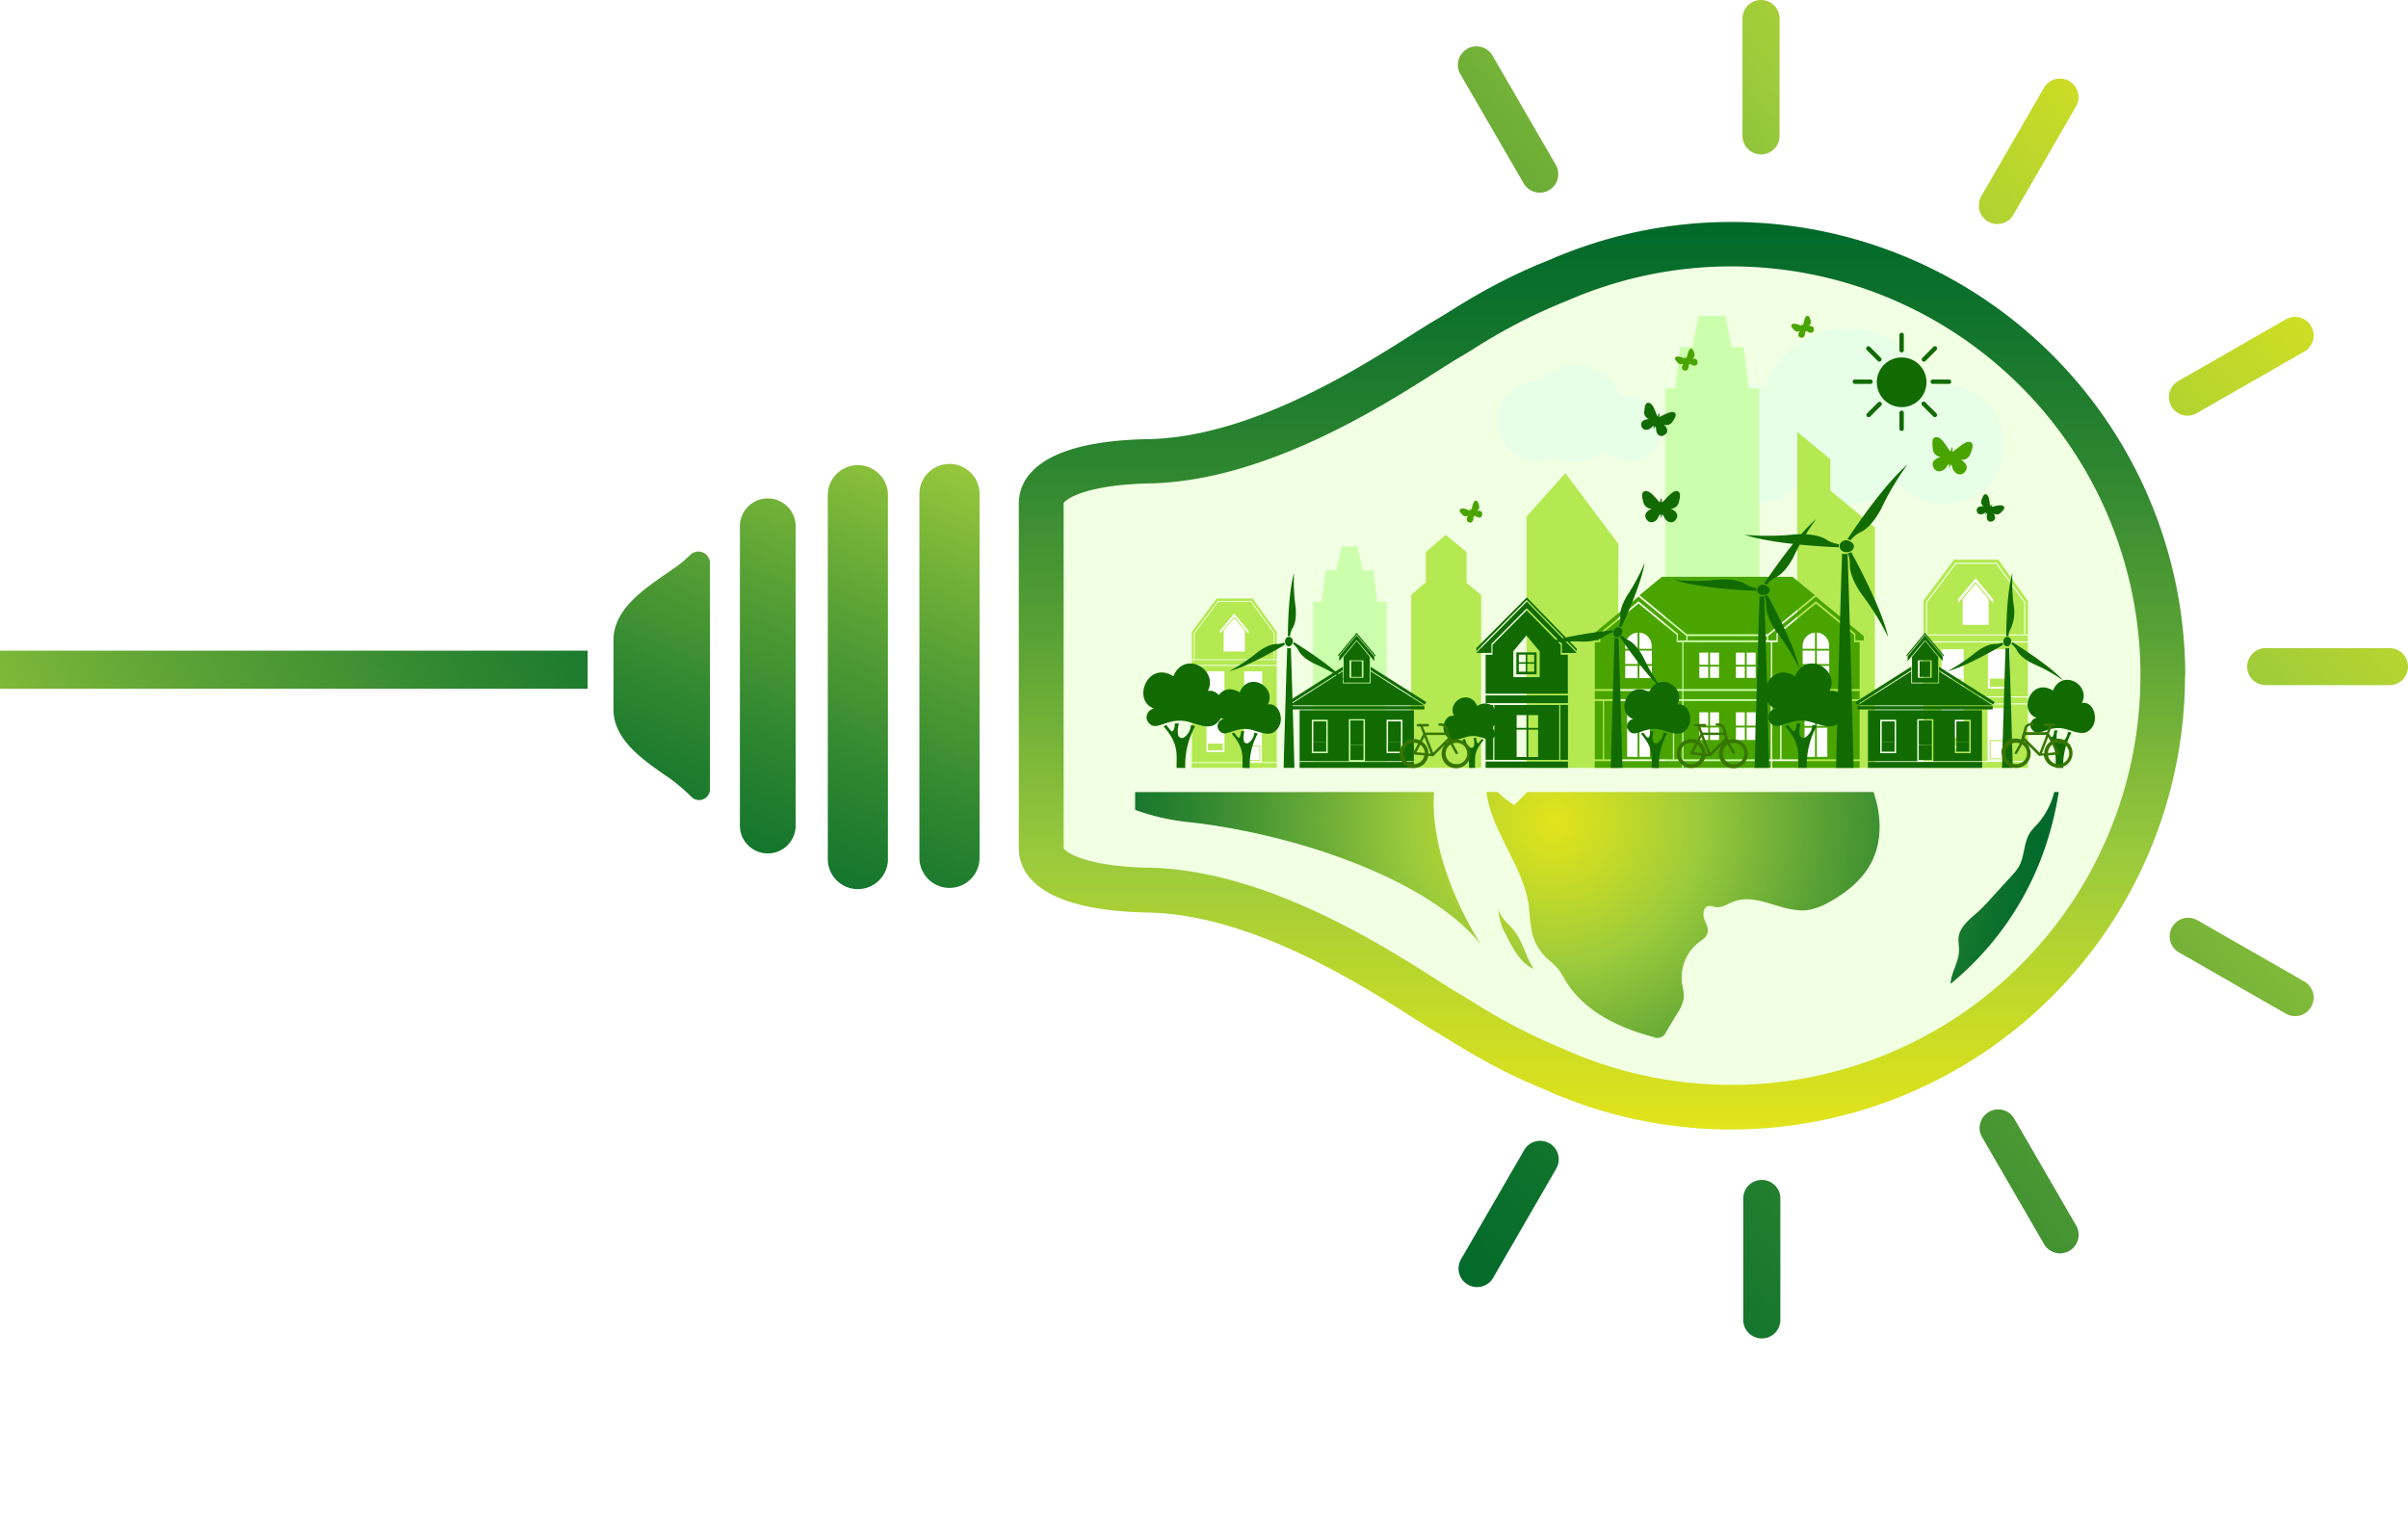 <svg xmlns="http://www.w3.org/2000/svg" xmlns:xlink="http://www.w3.org/1999/xlink" viewBox="0 0 488.4 307.38"><defs><style>.cls-1{mask:url(#mask);}.cls-10,.cls-2,.cls-3,.cls-4,.cls-5,.cls-6,.cls-7{mix-blend-mode:multiply;}.cls-2{fill:url(#radial-gradient);}.cls-3{fill:url(#radial-gradient-2);}.cls-4{fill:url(#radial-gradient-3);}.cls-5{fill:url(#radial-gradient-4);}.cls-6{fill:url(#radial-gradient-5);}.cls-7{fill:url(#radial-gradient-6);}.cls-8{isolation:isolate;}.cls-9{mask:url(#mask-7);}.cls-10{opacity:0.5;}.cls-11{fill:url(#radial-gradient-7);}.cls-12{fill:#f1ffe2;}.cls-13{fill:url(#linear-gradient);}.cls-14{fill:url(#linear-gradient-2);}.cls-15{fill:url(#linear-gradient-3);}.cls-16{fill:url(#linear-gradient-4);}.cls-17{fill:url(#linear-gradient-5);}.cls-18{fill:url(#linear-gradient-6);}.cls-19{fill:url(#linear-gradient-7);}.cls-20{fill:url(#linear-gradient-8);}.cls-21{fill:url(#linear-gradient-9);}.cls-22{fill:url(#linear-gradient-10);}.cls-23{fill:url(#linear-gradient-11);}.cls-24{fill:url(#linear-gradient-12);}.cls-25{fill:url(#linear-gradient-13);}.cls-26{fill:url(#linear-gradient-14);}.cls-27{fill:url(#linear-gradient-15);}.cls-28{fill:#e8ffe7;}.cls-29{fill:#cbffac;}.cls-30{fill:#b4e951;}.cls-31{fill:#fff;}.cls-32{fill:#4aa400;}.cls-33{fill:#116b01;}.cls-34{fill:#377500;}.cls-35{fill:url(#radial-gradient-8);}.cls-36{fill:url(#radial-gradient-9);}.cls-37{fill:url(#radial-gradient-10);}.cls-38{fill:url(#radial-gradient-11);}.cls-39{filter:url(#luminosity-noclip);}</style><filter id="luminosity-noclip" x="234.99" y="-2655.46" width="243.35" height="32766" filterUnits="userSpaceOnUse" color-interpolation-filters="sRGB"><feFlood flood-color="#fff" result="bg"/><feBlend in="SourceGraphic" in2="bg"/></filter><mask id="mask" x="234.99" y="-2655.46" width="243.35" height="32766" maskUnits="userSpaceOnUse"><g class="cls-39"/></mask><radialGradient id="radial-gradient" cx="1104.88" cy="16822.25" r="79" gradientTransform="matrix(-1.54, 0, 0, 0.24, 2058.4, -3704.98)" gradientUnits="userSpaceOnUse"><stop offset="0" stop-color="#b3b3b3"/><stop offset="0.11" stop-color="#aaa"/><stop offset="0.29" stop-color="#919191"/><stop offset="0.52" stop-color="#686868"/><stop offset="0.79" stop-color="#303030"/><stop offset="1"/></radialGradient><radialGradient id="radial-gradient-2" cx="1104.88" cy="16822.25" r="79" gradientTransform="matrix(-1.54, 0, 0, 0.24, 2058.4, -3704.98)" gradientUnits="userSpaceOnUse"><stop offset="0.01" stop-color="#fff"/><stop offset="0.01" stop-color="#fff"/><stop offset="0.67" stop-color="#c8c8c8"/><stop offset="0.99" stop-color="#b3b3b3"/></radialGradient><radialGradient id="radial-gradient-3" cx="1104.88" cy="16822.25" r="79" gradientTransform="matrix(-1.54, 0, 0, 0.24, 2058.4, -3704.98)" gradientUnits="userSpaceOnUse"><stop offset="0" stop-color="#fff"/><stop offset="0.12" stop-color="#f6f6f6"/><stop offset="0.33" stop-color="#ddd"/><stop offset="0.59" stop-color="#b4b4b4"/><stop offset="0.89" stop-color="#7c7c7c"/><stop offset="1" stop-color="#666"/></radialGradient><radialGradient id="radial-gradient-4" cx="1104.88" cy="16822.25" r="79" gradientTransform="matrix(-1.54, 0, 0, 0.24, 2058.4, -3704.98)" gradientUnits="userSpaceOnUse"><stop offset="0" stop-color="#fff"/><stop offset="0.09" stop-color="#f9f9f9"/><stop offset="0.22" stop-color="#e8e8e8"/><stop offset="0.36" stop-color="#ccc"/><stop offset="0.52" stop-color="#a5a5a5"/><stop offset="0.68" stop-color="#737373"/><stop offset="0.86" stop-color="#373737"/><stop offset="1"/></radialGradient><radialGradient id="radial-gradient-5" cx="1104.88" cy="16822.25" r="79" gradientTransform="matrix(-1.54, 0, 0, 0.24, 2058.4, -3704.98)" gradientUnits="userSpaceOnUse"><stop offset="0.01" stop-color="#fff"/><stop offset="0.32" stop-color="#a4a4a4"/><stop offset="0.65" stop-color="#4c4c4c"/><stop offset="0.88" stop-color="#151515"/><stop offset="0.99"/></radialGradient><radialGradient id="radial-gradient-6" cx="1104.88" cy="16822.25" r="79" gradientTransform="matrix(-1.54, 0, 0, 0.24, 2058.4, -3704.98)" gradientUnits="userSpaceOnUse"><stop offset="0.01" stop-color="#fff"/><stop offset="0.23" stop-color="#e5e5e5"/><stop offset="0.75" stop-color="#aeaeae"/><stop offset="0.99" stop-color="#999"/></radialGradient><mask id="mask-7" x="234.99" y="269.87" width="243.35" height="37.51" maskUnits="userSpaceOnUse"><g class="cls-1"><path class="cls-2" d="M235,288.63c0-10.36,54.47-18.76,121.67-18.76s121.68,8.4,121.68,18.76-54.48,18.75-121.68,18.75S235,299,235,288.63Z"/></g></mask><filter id="luminosity-noclip-7" x="234.99" y="269.87" width="243.35" height="37.51" filterUnits="userSpaceOnUse" color-interpolation-filters="sRGB"><feFlood flood-color="#fff" result="bg"/><feBlend in="SourceGraphic" in2="bg"/></filter><radialGradient id="radial-gradient-7" cx="1104.88" cy="16822.25" r="79" gradientTransform="matrix(-1.54, 0, 0, 0.24, 2058.4, -3704.98)" gradientUnits="userSpaceOnUse"><stop offset="0.01" stop-color="#000600"/><stop offset="0.2" stop-color="#213320"/><stop offset="0.59" stop-color="#608b5d"/><stop offset="0.86" stop-color="#89c283"/><stop offset="0.99" stop-color="#98d792"/></radialGradient><linearGradient id="linear-gradient" x1="-5164.9" y1="-5014.62" x2="-4980.8" y2="-5014.62" gradientTransform="matrix(0, -1, -1, 0, -4689.7, -4935.77)" gradientUnits="userSpaceOnUse"><stop offset="0" stop-color="#e2e41a"/><stop offset="0.13" stop-color="#c5da28"/><stop offset="0.3" stop-color="#9aca3c"/><stop offset="0.5" stop-color="#64a836"/><stop offset="0.73" stop-color="#2e8630"/><stop offset="0.91" stop-color="#0d712c"/><stop offset="1" stop-color="#00692b"/></linearGradient><linearGradient id="linear-gradient-2" x1="-4990.05" y1="-4916.83" x2="-5135.48" y2="-4856.14" xlink:href="#linear-gradient"/><linearGradient id="linear-gradient-3" x1="-4983.44" y1="-4901" x2="-5128.87" y2="-4840.31" xlink:href="#linear-gradient"/><linearGradient id="linear-gradient-4" x1="-4976.95" y1="-4885.45" x2="-5122.38" y2="-4824.76" xlink:href="#linear-gradient"/><linearGradient id="linear-gradient-5" x1="-4970.37" y1="-4869.67" x2="-5115.79" y2="-4808.98" xlink:href="#linear-gradient"/><linearGradient id="linear-gradient-6" x1="-4895.26" y1="-5112.2" x2="-5085.88" y2="-4890.55" xlink:href="#linear-gradient"/><linearGradient id="linear-gradient-7" x1="-4936.22" y1="-5136.38" x2="-5126.84" y2="-4914.73" xlink:href="#linear-gradient"/><linearGradient id="linear-gradient-8" x1="-4873.13" y1="-5096.49" x2="-5063.75" y2="-4874.84" xlink:href="#linear-gradient"/><linearGradient id="linear-gradient-9" x1="-4982.58" y1="-5176.25" x2="-5173.2" y2="-4954.6" xlink:href="#linear-gradient"/><linearGradient id="linear-gradient-10" x1="-5026.26" y1="-5213.81" x2="-5216.87" y2="-4992.16" xlink:href="#linear-gradient"/><linearGradient id="linear-gradient-11" x1="-5033.16" y1="-5230.79" x2="-5223.78" y2="-5009.14" xlink:href="#linear-gradient"/><linearGradient id="linear-gradient-12" x1="-5056.34" y1="-5239.68" x2="-5246.96" y2="-5018.03" xlink:href="#linear-gradient"/><linearGradient id="linear-gradient-13" x1="-5004.17" y1="-5202.53" x2="-5194.78" y2="-4980.88" xlink:href="#linear-gradient"/><linearGradient id="linear-gradient-14" x1="-5052.66" y1="-5236.51" x2="-5243.27" y2="-5014.87" xlink:href="#linear-gradient"/><linearGradient id="linear-gradient-15" x1="6542.41" y1="-6534.93" x2="6428.11" y2="-6304.2" gradientTransform="matrix(0, 1, 1, 0, 6453.09, -6336.5)" xlink:href="#linear-gradient"/><radialGradient id="radial-gradient-8" cx="1195.08" cy="166.8" r="99.85" gradientTransform="matrix(-1, 0, 0, 1, 1510.46, 0)" xlink:href="#linear-gradient"/><radialGradient id="radial-gradient-9" cx="1195.08" cy="166.8" r="99.85" gradientTransform="matrix(-1, 0, 0, 1, 1510.46, 0)" xlink:href="#linear-gradient"/><radialGradient id="radial-gradient-10" cx="1195.08" cy="166.8" r="99.85" gradientTransform="matrix(-1, 0, 0, 1, 1510.46, 0)" xlink:href="#linear-gradient"/><radialGradient id="radial-gradient-11" cx="1195.08" cy="166.8" r="99.85" gradientTransform="matrix(-1, 0, 0, 1, 1510.46, 0)" xlink:href="#linear-gradient"/></defs><title>desarrollo-sostenible</title><g class="cls-8"><g id="Capa_2" data-name="Capa 2"><g id="Capa_1-2" data-name="Capa 1"><g class="cls-9"><g class="cls-10"><g class="cls-9"><g class="cls-9"><g class="cls-9"><g class="cls-9"><g class="cls-9"><path class="cls-11" d="M235,288.63c0-10.36,54.47-18.76,121.67-18.76s121.68,8.4,121.68,18.76-54.48,18.75-121.68,18.75S235,299,235,288.63Z"/></g></g></g></g></g></g></g><path class="cls-12" d="M443.21,137.08A92.09,92.09,0,0,0,314.3,52.71c-11.93,4.7-19.81,10.29-22.79,12-7.22,4-33.86,23.92-58.69,24.37s-26.18,9.94-26.18,13.1V172c0,3.16,1.35,12.64,26.18,13.09s51.47,20.32,58.69,24.38c2.89,1.62,10.37,6.87,21.66,11.47a92.1,92.1,0,0,0,130-83.87Z"/><path class="cls-13" d="M434.13,137.08a83,83,0,0,1-117.21,75.6l-.16-.08-.17-.06a116.44,116.44,0,0,1-17.94-9.36c-1.08-.66-1.93-1.19-2.68-1.61-.93-.52-2.52-1.54-4.36-2.71C280.2,191.58,256.46,176.45,233,176c-12.82-.23-16.85-3.14-17.27-3.94v-70c.42-.81,4.46-3.71,17.27-4,23.46-.42,47.19-15.55,58.6-22.82,1.85-1.18,3.45-2.2,4.37-2.72s1.66-1,2.77-1.67a112.86,112.86,0,0,1,18.9-9.77l.16-.06.15-.06a83,83,0,0,1,116.19,76.05m9.08,0A92.09,92.09,0,0,0,314.3,52.71c-11.93,4.7-19.81,10.29-22.79,12-7.22,4-33.86,23.92-58.69,24.37s-26.18,9.94-26.18,13.1V172c0,3.16,1.35,12.64,26.18,13.09s51.47,20.32,58.69,24.38c2.89,1.62,10.37,6.87,21.66,11.47a92.1,92.1,0,0,0,130-83.87Z"/><path class="cls-14" d="M198.68,100.2V174a6.1,6.1,0,1,1-12.2,0V100.2a6.1,6.1,0,0,1,12.2,0Z"/><path class="cls-15" d="M180.09,100.2V174a6.1,6.1,0,1,1-12.19,0V100.2a6.1,6.1,0,0,1,12.19,0Z"/><path class="cls-16" d="M161.38,107v60.21a5.66,5.66,0,1,1-11.31,0V107a5.66,5.66,0,1,1,11.31,0Z"/><path class="cls-17" d="M144,114.26V160a2.2,2.2,0,0,1-3.72,1.67A39.18,39.18,0,0,0,136,158c-5.26-3.65-11.57-7.75-11.57-14.08V129.83c0-6.33,6.31-10.43,11.57-14.08a24.52,24.52,0,0,0,3.87-3.07A2.36,2.36,0,0,1,144,114.26Z"/><path class="cls-18" d="M353.42,3.76v23.8a3.76,3.76,0,1,0,7.52,0V3.76a3.76,3.76,0,1,0-7.52,0Z"/><path class="cls-19" d="M401.35,41.71a3.76,3.76,0,0,0,7,1.88l12.72-22a3.76,3.76,0,0,0-6.51-3.77l-12.72,22A3.83,3.83,0,0,0,401.35,41.71Z"/><path class="cls-20" d="M295.68,13.14a3.78,3.78,0,0,0,.5,1.88L309,37.12a3.76,3.76,0,1,0,6.51-3.76L302.7,11.25a3.76,3.76,0,0,0-7,1.89Z"/><path class="cls-21" d="M439.91,80.55a3.72,3.72,0,0,0,.5,1.87,3.76,3.76,0,0,0,5.13,1.4l21.83-12.51a3.76,3.76,0,0,0-3.74-6.53L441.8,77.29A3.75,3.75,0,0,0,439.91,80.55Z"/><path class="cls-22" d="M455.78,135.22a3.76,3.76,0,0,0,3.76,3.76h25.1a3.76,3.76,0,0,0,0-7.52h-25.1A3.76,3.76,0,0,0,455.78,135.22Z"/><path class="cls-23" d="M353.57,242.91v25a3.77,3.77,0,0,0,7.53,0v-25a3.77,3.77,0,0,0-7.53,0Z"/><path class="cls-24" d="M401.5,228.77a3.77,3.77,0,0,0,.51,1.88l12.57,21.7a3.76,3.76,0,0,0,6.51-3.77l-12.57-21.7a3.76,3.76,0,0,0-7,1.89Z"/><path class="cls-25" d="M295.83,257.34a3.76,3.76,0,0,0,7,1.88l12.77-22.1a3.76,3.76,0,1,0-6.51-3.76l-12.78,22.1A3.76,3.76,0,0,0,295.83,257.34Z"/><path class="cls-26" d="M440.06,189.92a3.77,3.77,0,0,0,1.89,3.27l21.68,12.42a3.76,3.76,0,0,0,3.74-6.53l-21.68-12.42a3.75,3.75,0,0,0-5.13,1.4A3.71,3.71,0,0,0,440.06,189.92Z"/><rect class="cls-27" y="131.98" width="119.19" height="7.73"/><path class="cls-28" d="M343.51,89.53A12.09,12.09,0,0,1,356.22,78.1a12.42,12.42,0,0,1,1.73.24,17.82,17.82,0,0,1,33.51.12,11.66,11.66,0,0,1,2.91-.37,12.09,12.09,0,1,1-8.75,20.41,17.81,17.81,0,0,1-21.55.26,12.07,12.07,0,0,1-20.56-9.23Z"/><path class="cls-28" d="M303.75,85a8.18,8.18,0,0,1,8.6-7.73h0a9.76,9.76,0,0,1,16.45,3.25,6.5,6.5,0,0,1,1.6-.21,6.63,6.63,0,1,1-4.8,11.19,9.75,9.75,0,0,1-10,1.2A8.17,8.17,0,0,1,303.75,85Z"/><polygon class="cls-29" points="337.8 155.75 337.8 78.81 339.77 78.81 340.79 70.43 343.24 70.43 344.52 64.09 349.94 64.09 351.22 70.43 353.67 70.43 354.69 78.81 356.83 78.81 356.83 155.75 337.8 155.75"/><polygon class="cls-29" points="266.32 155.75 266.32 122.06 268.02 122.06 268.9 115.68 271.02 115.68 272.12 110.86 275.28 110.86 276.38 115.68 278.5 115.68 279.38 122.06 281.22 122.06 281.22 155.75 266.32 155.75"/><polygon class="cls-30" points="309.62 155.75 309.62 104.78 317.49 95.98 328.26 110.35 328.06 155.75 309.62 155.75"/><polygon class="cls-30" points="286.23 155.75 286.23 120.66 289.19 118.11 289.19 111.98 293.23 108.49 297.45 111.98 297.45 118.22 300.41 120.66 300.41 155.75 286.23 155.75"/><polygon class="cls-30" points="364.53 155.75 364.53 87.61 371.23 93.15 371.23 99.5 380.27 106.99 380.27 155.75 364.53 155.75"/><polygon class="cls-30" points="390.65 128.68 390.65 122.09 396.64 114.15 404.97 114.15 410.77 122.11 410.77 128.68 411.31 128.68 411.31 121.87 405.31 113.52 396.32 113.52 390.13 121.82 390.13 128.68 390.65 128.68"/><polygon class="cls-30" points="390.87 122.17 396.75 114.37 404.86 114.37 410.55 122.19 410.55 128.68 390.87 128.68 390.87 122.17"/><rect class="cls-30" x="390.13" y="130.33" width="21.17" height="10.92"/><rect class="cls-30" x="390.13" y="142.9" width="21.17" height="11.44"/><rect class="cls-30" x="390.13" y="128.89" width="21.17" height="1.2"/><rect class="cls-30" x="390.13" y="141.47" width="21.17" height="1.2"/><rect class="cls-30" x="390.13" y="154.56" width="21.17" height="1.2"/><rect class="cls-30" x="398.53" y="121.54" width="4.36" height="4.71"/><path class="cls-31" d="M393.79,131.69v8h4.48v-8Zm4.06,7.62h-3.64v-1.67h3.64Z"/><path class="cls-31" d="M393.79,143.71v8h4.48v-8Zm4.06,7.62h-3.64v-1.67h3.64Z"/><path class="cls-31" d="M403.2,131.69v8h4.47v-8Zm4.05,7.62h-3.64v-1.67h3.64Z"/><rect class="cls-31" x="403.75" y="150.33" width="3.23" height="3.48"/><path class="cls-31" d="M403.13,143.64v10.7h4.47v-10.7ZM407.19,154h-3.64v-3.89h3.64Z"/><polygon class="cls-31" points="398.07 126.75 403.35 126.75 403.35 121.58 400.69 118.39 398.07 121.55 398.07 126.75"/><polygon class="cls-31" points="400.69 117.29 404.25 121.55 404.25 122.3 400.69 118.04 397.17 122.29 397.17 121.53 400.69 117.29"/><path class="cls-31" d="M399,121.88v4.05h3.36v-4.05Z"/><polygon class="cls-30" points="242.15 133.73 242.15 128.37 247.03 121.91 253.81 121.91 258.52 128.39 258.52 133.73 258.96 133.73 258.96 128.19 254.07 121.4 246.77 121.4 241.73 128.15 241.73 133.73 242.15 133.73"/><polygon class="cls-30" points="242.33 128.43 247.12 122.08 253.71 122.08 258.34 128.45 258.34 133.73 242.33 133.73 242.33 128.43"/><rect class="cls-30" x="241.73" y="135.07" width="17.22" height="8.89"/><rect class="cls-30" x="241.73" y="145.29" width="17.22" height="9.31"/><rect class="cls-30" x="241.73" y="133.9" width="17.22" height="0.97"/><rect class="cls-30" x="241.73" y="144.14" width="17.22" height="0.97"/><rect class="cls-30" x="241.73" y="154.78" width="17.22" height="0.97"/><rect class="cls-30" x="248.56" y="127.92" width="3.55" height="3.83"/><path class="cls-31" d="M244.71,136.18v6.54h3.64v-6.54Zm3.3,6.2h-3V141h3Z"/><path class="cls-31" d="M244.71,146v6.54h3.64V146Zm3.3,6.2h-3v-1.37h3Z"/><path class="cls-31" d="M252.36,136.18v6.54H256v-6.54Zm3.3,6.2h-3V141h3Z"/><rect class="cls-31" x="252.81" y="151.34" width="2.63" height="2.83"/><path class="cls-31" d="M252.3,145.9v8.7h3.64v-8.7Zm3.31,8.44h-3v-3.16h3Z"/><polygon class="cls-31" points="248.19 132.16 252.48 132.16 252.48 127.95 250.32 125.36 248.19 127.93 248.19 132.16"/><polygon class="cls-31" points="250.32 124.46 253.22 127.93 253.22 128.54 250.32 125.08 247.46 128.53 247.46 127.91 250.32 124.46"/><path class="cls-31" d="M249,128.2v3.29h2.73V128.2Z"/><rect class="cls-32" x="342.28" y="129.02" width="16.09" height="0.87"/><rect class="cls-32" x="341.44" y="130.26" width="17.74" height="9.51"/><rect class="cls-32" x="341.44" y="142.19" width="17.71" height="11.83"/><rect class="cls-32" x="361.33" y="142.19" width="13.97" height="11.83"/><rect class="cls-32" x="359.44" y="140.15" width="17.74" height="1.67"/><rect class="cls-32" x="341.44" y="140.15" width="17.74" height="1.67"/><rect class="cls-32" x="359.44" y="154.39" width="17.74" height="1.36"/><rect class="cls-32" x="341.44" y="154.39" width="17.74" height="1.36"/><rect class="cls-32" x="375.55" y="142.19" width="1.63" height="11.83"/><rect class="cls-32" x="359.44" y="142.19" width="1.63" height="11.83"/><polygon class="cls-32" points="359.45 139.77 359.44 139.77 359.44 130.26 360.56 130.26 360.56 128.79 368.31 122.42 376.07 128.79 376.07 130.26 377.18 130.26 377.18 139.77 359.45 139.77"/><polygon class="cls-32" points="368.31 121.02 378.01 129.02 378.01 129.89 376.32 129.89 376.32 128.55 368.31 121.97 360.31 128.55 360.31 129.89 358.61 129.89 358.61 129.02 368.31 121.02"/><rect class="cls-32" x="325.34" y="142.19" width="13.97" height="11.83"/><rect class="cls-32" x="323.46" y="140.15" width="17.74" height="1.67"/><rect class="cls-32" x="323.45" y="154.39" width="17.74" height="1.36"/><rect class="cls-32" x="339.56" y="142.19" width="1.63" height="11.83"/><rect class="cls-32" x="323.46" y="142.19" width="1.63" height="11.83"/><polygon class="cls-32" points="323.46 139.77 323.46 139.77 323.46 130.26 324.57 130.26 324.57 128.79 332.33 122.42 340.08 128.79 340.08 130.26 341.2 130.26 341.2 139.77 323.46 139.77"/><polygon class="cls-32" points="332.33 121.02 342.03 129.02 342.03 129.89 340.33 129.89 340.33 128.55 332.33 121.97 324.32 128.55 324.32 129.89 322.63 129.89 322.63 129.02 332.33 121.02"/><polygon class="cls-32" points="358.52 128.65 342.12 128.65 332.53 120.73 337.06 117 363.57 117 368.1 120.74 358.52 128.65"/><rect class="cls-31" x="368.5" y="131.97" width="2.51" height="2.72"/><path class="cls-31" d="M368.12,131.6h-2.5V131a2.69,2.69,0,0,1,2.5-2.68Z"/><rect class="cls-31" x="365.62" y="131.97" width="2.51" height="2.72"/><path class="cls-31" d="M368.5,131.6v-3.29A2.69,2.69,0,0,1,371,131v.61Z"/><rect class="cls-31" x="365.62" y="135.07" width="2.51" height="2.47"/><rect class="cls-31" x="368.5" y="135.07" width="2.51" height="2.47"/><rect class="cls-31" x="354.27" y="132.38" width="1.82" height="2.46"/><rect class="cls-31" x="352.09" y="132.38" width="1.8" height="2.46"/><rect class="cls-31" x="354.27" y="135.22" width="1.82" height="2.28"/><rect class="cls-31" x="352.09" y="135.22" width="1.8" height="2.28"/><rect class="cls-31" x="346.84" y="132.38" width="1.82" height="2.46"/><rect class="cls-31" x="344.67" y="132.38" width="1.8" height="2.46"/><rect class="cls-31" x="346.84" y="135.22" width="1.82" height="2.28"/><rect class="cls-31" x="344.67" y="135.22" width="1.8" height="2.28"/><rect class="cls-31" x="354.27" y="144.48" width="1.82" height="2.71"/><rect class="cls-31" x="352.09" y="144.48" width="1.8" height="2.71"/><rect class="cls-31" x="354.27" y="147.57" width="1.82" height="2.53"/><rect class="cls-31" x="352.09" y="147.57" width="1.8" height="2.53"/><rect class="cls-31" x="346.84" y="144.48" width="1.82" height="2.71"/><rect class="cls-31" x="344.67" y="144.48" width="1.8" height="2.71"/><rect class="cls-31" x="346.84" y="147.57" width="1.82" height="2.53"/><rect class="cls-31" x="344.67" y="147.57" width="1.8" height="2.53"/><rect class="cls-31" x="366" y="144.48" width="2.12" height="2.76"/><rect class="cls-31" x="368.5" y="144.48" width="2.12" height="2.76"/><rect class="cls-31" x="368.5" y="147.62" width="2.12" height="5.9"/><rect class="cls-31" x="366" y="147.62" width="2.12" height="5.9"/><rect class="cls-31" x="332.52" y="131.97" width="2.51" height="2.72"/><path class="cls-31" d="M332.14,131.6h-2.51V131a2.69,2.69,0,0,1,2.51-2.68Z"/><rect class="cls-31" x="329.63" y="131.97" width="2.51" height="2.72"/><path class="cls-31" d="M332.52,131.6v-3.29A2.69,2.69,0,0,1,335,131v.61Z"/><rect class="cls-31" x="329.63" y="135.07" width="2.51" height="2.47"/><rect class="cls-31" x="332.52" y="135.07" width="2.51" height="2.47"/><rect class="cls-31" x="330.02" y="144.48" width="2.12" height="2.76"/><rect class="cls-31" x="332.52" y="144.48" width="2.12" height="2.76"/><rect class="cls-31" x="332.52" y="147.62" width="2.12" height="5.9"/><rect class="cls-31" x="330.02" y="147.62" width="2.12" height="5.9"/><path class="cls-33" d="M355.88,155.75c.23-8.92.64-24.41,1-34.82a1.12,1.12,0,0,0,.48.1,1.56,1.56,0,0,0,.48-.08c.36,10.41.77,25.89,1,34.8Z"/><path class="cls-33" d="M358.62,120.37a1,1,0,0,0,.32-.7c0-.53-.58-.89-1-1a1.19,1.19,0,0,0-1.41.52,1,1,0,0,0,.42,1.37A1.54,1.54,0,0,0,358.62,120.37Z"/><path class="cls-33" d="M368.37,105.29c-4.07,3.45-9.31,11.21-10.57,13.12l.22,0a2.44,2.44,0,0,1,.34.14h0a5,5,0,0,1,1.8-1.44c2-1,3.41-3.66,3.94-4.84A47.28,47.28,0,0,1,368.37,105.29Z"/><path class="cls-33" d="M356.28,119.29a5,5,0,0,1-2.19-.79c-1.86-1.17-4.89-1-6.18-.85a47.86,47.86,0,0,1-8.24,0c5,1.65,14.07,2.11,16.58,2.2A1.11,1.11,0,0,1,356.28,119.29Z"/><path class="cls-33" d="M358.47,120.72a1.93,1.93,0,0,1-.59.18,5,5,0,0,1,.34,2c0,2.2,1.67,4.71,2.47,5.73a47.11,47.11,0,0,1,4.28,7C363.87,130.82,359.9,123.32,358.47,120.72Z"/><path class="cls-33" d="M372.4,155.75c.23-9.28.77-30,1.22-43.48a1.34,1.34,0,0,0,.56.12,1.77,1.77,0,0,0,.56-.09c.45,13.43,1,34.18,1.22,43.45Z"/><path class="cls-33" d="M375.64,111.63a1.2,1.2,0,0,0,.37-.81c0-.61-.67-1-1.12-1.17a1.4,1.4,0,0,0-1.64.6,1.17,1.17,0,0,0,.5,1.58A1.78,1.78,0,0,0,375.64,111.63Z"/><path class="cls-33" d="M386.89,94.23c-4.7,4-10.74,12.93-12.19,15.14a1.14,1.14,0,0,1,.25.06,1.61,1.61,0,0,1,.39.16h0a5.79,5.79,0,0,1,2.07-1.66c2.27-1.13,3.93-4.21,4.54-5.57A54.15,54.15,0,0,1,386.89,94.23Z"/><path class="cls-33" d="M373,110.38a5.79,5.79,0,0,1-2.53-.91c-2.14-1.35-5.64-1.17-7.12-1a54,54,0,0,1-9.5,0c5.73,1.91,16.22,2.43,19.11,2.54A1.35,1.35,0,0,1,373,110.38Z"/><path class="cls-33" d="M375.47,112a2.15,2.15,0,0,1-.68.2,5.82,5.82,0,0,1,.39,2.33c0,2.53,1.93,5.43,2.85,6.6a54,54,0,0,1,4.94,8.11C381.69,123.67,377.12,115,375.47,112Z"/><path class="cls-33" d="M326.7,155.75c.19-7.1.51-18.24.78-26.33a1.39,1.39,0,0,0,.4.06,1.11,1.11,0,0,0,.41-.08c.27,8.1.59,19.24.78,26.35Z"/><path class="cls-33" d="M328.26,129.2a.8.8,0,0,1-.64,0,1,1,0,0,1-.37-1.11,1,1,0,0,1,.93-.85.85.85,0,0,1,.85.85A1.28,1.28,0,0,1,328.26,129.2Z"/><path class="cls-33" d="M313.34,130.57c4.13-1.67,11.89-2.54,13.79-2.73a1.05,1.05,0,0,0-.05.19,1.39,1.39,0,0,0,0,.3h0a4.17,4.17,0,0,0-1.76.78c-1.48,1.07-4,1.1-5.09,1A39.44,39.44,0,0,0,313.34,130.57Z"/><path class="cls-33" d="M328.36,127.06a4.11,4.11,0,0,0,.27-1.93c-.14-1.82,1.14-4,1.76-4.89a39.91,39.91,0,0,0,3.19-6.08c-.7,4.31-3.88,11.21-4.78,13.1A.94.94,0,0,0,328.36,127.06Z"/><path class="cls-33" d="M328.58,129.23a1.55,1.55,0,0,0,.35-.37,4.24,4.24,0,0,0,1.36,1c1.64.83,2.84,3.06,3.28,4a39.66,39.66,0,0,0,3.54,5.89C334,137.12,330,131.29,328.58,129.23Z"/><path class="cls-33" d="M408.24,155.75c-.18-6.56-.47-16.84-.72-24.32a1.26,1.26,0,0,1-.38.06,1,1,0,0,1-.37-.08c-.25,7.48-.54,17.78-.72,24.34Z"/><path class="cls-33" d="M406.58,130.87a.76.76,0,0,0,.55.23c.41,0,.67-.47.75-.78a.91.91,0,0,0-.43-1.07.77.77,0,0,0-1,.36A1.18,1.18,0,0,0,406.58,130.87Z"/><path class="cls-33" d="M418.46,138c-2.77-3-8.88-6.87-10.39-7.79l0,.17a2,2,0,0,1-.1.26h0a3.86,3.86,0,0,1,1.15,1.35c.81,1.48,2.9,2.52,3.83,2.9A36.45,36.45,0,0,1,418.46,138Z"/><path class="cls-33" d="M407.36,129.05a3.79,3.79,0,0,1,.55-1.71,8.25,8.25,0,0,0,.49-4.78,36.34,36.34,0,0,1-.23-6.34c-1.14,3.87-1.25,10.88-1.26,12.81A.86.86,0,0,1,407.36,129.05Z"/><path class="cls-33" d="M406.31,130.77a1.7,1.7,0,0,1-.15-.45,3.81,3.81,0,0,1-1.54.31c-1.69,0-3.58,1.41-4.35,2.06a36,36,0,0,1-5.3,3.48C398.68,135.19,404.35,131.94,406.31,130.77Z"/><path class="cls-33" d="M262.54,155.75c-.18-6.56-.47-16.84-.72-24.32a1.19,1.19,0,0,1-.37.06.91.91,0,0,1-.37-.08c-.26,7.48-.55,17.78-.73,24.34Z"/><path class="cls-33" d="M260.89,130.87a.74.74,0,0,0,.54.23c.41,0,.68-.47.76-.78a.91.91,0,0,0-.44-1.07.77.77,0,0,0-1,.36A1.18,1.18,0,0,0,260.89,130.87Z"/><path class="cls-33" d="M272.76,138c-2.77-3-8.88-6.87-10.39-7.79a.47.47,0,0,1,0,.17,1.17,1.17,0,0,1-.1.26h0A3.82,3.82,0,0,1,263.4,132c.8,1.48,2.9,2.52,3.82,2.9A36.45,36.45,0,0,1,272.76,138Z"/><path class="cls-33" d="M261.66,129.05a3.79,3.79,0,0,1,.55-1.71c.85-1.47.65-3.79.49-4.78a36.34,36.34,0,0,1-.23-6.34c-1.14,3.87-1.25,10.88-1.26,12.81A.86.86,0,0,1,261.66,129.05Z"/><path class="cls-33" d="M260.62,130.77a1.42,1.42,0,0,1-.16-.45,3.81,3.81,0,0,1-1.54.31c-1.69,0-3.58,1.41-4.34,2.06a36.42,36.42,0,0,1-5.31,3.48C253,135.19,258.65,131.94,260.62,130.77Z"/><path class="cls-33" d="M341.46,148.49c-1.3.9-3.52-.28-4.89-.53-3.48-.63-5.24,2.25-6.5-.22a1.47,1.47,0,0,1,1.21-1.89c-3.78-1.27-1.12-8.13,3.2-5.41,1.87-4.43,7.58-1.14,5.73,2.46C342.63,142.39,344,146.74,341.46,148.49Z"/><path class="cls-33" d="M335,155.75c0-2.6.32-4-2.17-6.93a2.09,2.09,0,0,1,.47-.22l.67.86c.08.09.17.2.29.19a.31.31,0,0,0,.22-.21,2.09,2.09,0,0,0,.22-1.07,1.22,1.22,0,0,1,.69,0,3.88,3.88,0,0,0-.14,1.85.67.67,0,0,0,.94.5,2.9,2.9,0,0,0,1.22-2.09,1.6,1.6,0,0,1,.69.17,13.5,13.5,0,0,0-1.62,7Z"/><path class="cls-33" d="M258.4,148.49c-1.3.9-3.52-.28-4.89-.53-3.47-.63-5.23,2.25-6.49-.22a1.47,1.47,0,0,1,1.2-1.89c-3.77-1.27-1.12-8.13,3.2-5.41,1.88-4.43,7.58-1.14,5.73,2.46C259.57,142.39,261,146.74,258.4,148.49Z"/><path class="cls-33" d="M252,155.75c0-2.6.32-4-2.17-6.93a2,2,0,0,1,.46-.22c.23.28.45.57.68.86.07.09.16.2.28.19s.18-.11.23-.21a2,2,0,0,0,.21-1.07,1.23,1.23,0,0,1,.69,0,4,4,0,0,0-.14,1.85.68.68,0,0,0,.95.5,2.86,2.86,0,0,0,1.21-2.09,1.61,1.61,0,0,1,.7.17,13.51,13.51,0,0,0-1.63,7Z"/><path class="cls-33" d="M423.52,148.32c-1.34.92-3.61-.29-5-.54-3.56-.65-5.35,2.3-6.64-.23a1.51,1.51,0,0,1,1.23-1.94c-3.87-1.29-1.15-8.31,3.27-5.53,1.92-4.54,7.76-1.16,5.87,2.52C424.71,142.07,426.12,146.53,423.52,148.32Z"/><path class="cls-33" d="M416.93,155.75c0-2.66.33-4.13-2.22-7.09a2.66,2.66,0,0,1,.47-.23c.24.29.47.59.7.88a.36.36,0,0,0,.29.19c.11,0,.18-.11.23-.21a2.18,2.18,0,0,0,.22-1.09,1.17,1.17,0,0,1,.7,0,4,4,0,0,0-.14,1.89.7.7,0,0,0,1,.51,2.94,2.94,0,0,0,1.24-2.14,1.53,1.53,0,0,1,.71.18,13.8,13.8,0,0,0-1.66,7.14Z"/><path class="cls-33" d="M372.54,146.94c-1.57,1.09-4.27-.35-5.93-.65-4.22-.76-6.35,2.73-7.88-.26a1.8,1.8,0,0,1,1.46-2.3c-4.58-1.54-1.36-9.86,3.88-6.56,2.28-5.38,9.2-1.38,7,3C374,139.53,375.64,144.81,372.54,146.94Z"/><path class="cls-33" d="M364.74,155.75c0-3.16.39-4.9-2.64-8.41a2.44,2.44,0,0,1,.57-.27l.82,1.05a.43.43,0,0,0,.34.22c.13,0,.22-.13.28-.25a2.53,2.53,0,0,0,.26-1.3,1.53,1.53,0,0,1,.83,0A4.91,4.91,0,0,0,365,149a.81.81,0,0,0,1.15.59,3.44,3.44,0,0,0,1.47-2.53,1.84,1.84,0,0,1,.85.21,16.39,16.39,0,0,0-2,8.47Z"/><path class="cls-33" d="M246.45,146.94c-1.58,1.09-4.28-.35-5.94-.65-4.21-.76-6.35,2.73-7.88-.26a1.8,1.8,0,0,1,1.47-2.3c-4.59-1.54-1.37-9.86,3.88-6.56,2.27-5.38,9.2-1.38,7,3C247.87,139.53,249.54,144.81,246.45,146.94Z"/><path class="cls-33" d="M238.64,155.75c0-3.16.39-4.9-2.63-8.41a2.3,2.3,0,0,1,.56-.27l.82,1.05c.09.11.2.23.34.22s.22-.13.28-.25a2.53,2.53,0,0,0,.26-1.3,1.57,1.57,0,0,1,.84,0,4.65,4.65,0,0,0-.17,2.25.81.81,0,0,0,1.14.59,3.45,3.45,0,0,0,1.48-2.53,1.83,1.83,0,0,1,.84.21,16.28,16.28,0,0,0-2,8.47Z"/><path class="cls-33" d="M293.9,149.8c1.06.74,2.88-.23,4-.43,2.85-.52,4.29,1.84,5.33-.18a1.23,1.23,0,0,0-1-1.56c3.09-1,.92-6.65-2.62-4.42-1.54-3.64-6.21-.94-4.7,2C292.94,144.8,291.81,148.36,293.9,149.8Z"/><path class="cls-33" d="M299.17,155.75c0-2.13-.26-3.3,1.78-5.68a2.24,2.24,0,0,0-.38-.18l-.56.71c-.06.07-.13.16-.23.15s-.14-.09-.19-.17a1.78,1.78,0,0,1-.17-.88,1,1,0,0,0-.56,0,3.27,3.27,0,0,1,.11,1.52.55.55,0,0,1-.78.4,2.37,2.37,0,0,1-1-1.71,1.23,1.23,0,0,0-.57.14,11,11,0,0,1,1.33,5.72Z"/><rect class="cls-33" x="301.32" y="141.06" width="16.7" height="1.57"/><rect class="cls-33" x="301.32" y="154.47" width="16.7" height="1.28"/><rect class="cls-33" x="316.48" y="142.98" width="1.54" height="11.14"/><rect class="cls-33" x="301.32" y="142.98" width="1.54" height="11.14"/><polygon class="cls-33" points="309.67 122.04 319.8 132.44 316.8 132.44 316.8 130.58 309.67 123.38 302.5 130.62 302.5 132.44 299.43 132.44 309.67 122.04"/><polygon class="cls-33" points="299.43 132.09 309.67 121.68 319.8 132.09 319.8 131.58 309.67 121.17 299.43 131.46 299.43 132.09"/><path class="cls-33" d="M303.09,143v11.14h13.16V143Zm6.87,5h2v5.55h-2Zm0-2.95h2v2.59h-2ZM307.61,148h2v5.55h-2Zm0-2.95h2v2.59h-2Z"/><path class="cls-33" d="M301.32,132.8v7.91H318V132.8h-1.46v-2l-6.89-7-6.94,7v2Zm5.62-.71,2.65-3.19,2.69,3.22v5.23h-5.34Z"/><path class="cls-33" d="M311.66,132.33h-4.11v4.45h4.11Zm-2.2,2h-1.41v-1.54h1.41Zm0,1.92h-1.41v-1.62h1.41Zm1.71-1.92h-1.41v-1.54h1.41Zm0,1.92h-1.41v-1.62h1.41Z"/><rect class="cls-33" x="378.86" y="154.56" width="23.18" height="1.2"/><rect class="cls-33" x="376.74" y="143.24" width="27.43" height="0.66"/><path class="cls-33" d="M391.83,151.09h-2.66v3.08h2.66Z"/><rect class="cls-33" x="381.65" y="150.6" width="2.62" height="1.87"/><path class="cls-33" d="M378.87,144.06V154.4h10v-8.52h3.26v8.52H402V144.06ZM396.5,146h3.22v6.77H396.5Zm-15.15,0h3.23v6.77h-3.23Z"/><rect class="cls-33" x="396.8" y="150.6" width="2.62" height="1.87"/><polygon class="cls-33" points="387.65 136.16 387.65 138.62 393.28 138.62 393.28 136.18 404.17 143.08 376.74 143.08 387.65 136.16"/><polygon class="cls-33" points="393.28 135.24 404.57 142.42 404.25 142.92 393.28 135.97 393.28 135.24"/><polygon class="cls-33" points="387.65 135.22 387.65 135.95 376.65 142.94 376.29 142.44 387.65 135.22"/><polygon class="cls-33" points="390.43 128.87 394.02 133.15 394.02 134.1 390.44 129.82 386.91 134.09 386.91 133.12 390.43 128.87"/><polygon class="cls-33" points="394.12 133.11 394.29 132.97 390.43 128.36 386.64 132.93 386.81 133.07 390.43 128.71 394.12 133.11"/><path class="cls-33" d="M387.8,133.24v5.22h5.31v-5.2L390.45,130Zm1.19.7h2.81v3.53H389Z"/><rect class="cls-33" x="396.8" y="146.34" width="2.62" height="4.26" transform="translate(796.22 296.93) rotate(-180)"/><rect class="cls-33" x="389.17" y="146.14" width="2.66" height="4.95" transform="translate(781 297.22) rotate(-180)"/><rect class="cls-33" x="381.65" y="146.34" width="2.62" height="4.26" transform="translate(765.93 296.93) rotate(-180)"/><rect class="cls-33" x="389.36" y="134.1" width="2.14" height="3.19" transform="translate(780.85 271.4) rotate(-180)"/><rect class="cls-33" x="263.59" y="154.56" width="23.18" height="1.2"/><rect class="cls-33" x="261.47" y="143.24" width="27.43" height="0.66"/><path class="cls-33" d="M276.55,151.09h-2.66v3.08h2.66Z"/><rect class="cls-33" x="266.37" y="150.6" width="2.62" height="1.87"/><path class="cls-33" d="M263.59,144.06V154.4h10v-8.52h3.26v8.52h9.92V144.06ZM281.22,146h3.23v6.77h-3.23Zm-15.15,0h3.23v6.77h-3.23Z"/><rect class="cls-33" x="281.52" y="150.6" width="2.62" height="1.87"/><polygon class="cls-33" points="272.38 136.16 272.38 138.62 278 138.62 278 136.18 288.89 143.08 261.46 143.08 272.38 136.16"/><polygon class="cls-33" points="278 135.24 289.3 142.42 288.98 142.92 278 135.97 278 135.24"/><polygon class="cls-33" points="272.38 135.22 272.38 135.95 261.37 142.94 261.02 142.44 272.38 135.22"/><polygon class="cls-33" points="275.16 128.87 278.74 133.15 278.74 134.1 275.17 129.82 271.63 134.09 271.63 133.12 275.16 128.87"/><polygon class="cls-33" points="278.84 133.11 279.01 132.97 275.16 128.36 271.36 132.93 271.53 133.07 275.16 128.71 278.84 133.11"/><path class="cls-33" d="M272.52,133.24v5.22h5.31v-5.2L275.18,130Zm1.19.7h2.82v3.53h-2.82Z"/><rect class="cls-33" x="281.52" y="146.34" width="2.62" height="4.26" transform="translate(565.67 296.93) rotate(-180)"/><rect class="cls-33" x="273.89" y="146.14" width="2.66" height="4.95" transform="translate(550.44 297.22) rotate(-180)"/><rect class="cls-33" x="266.37" y="146.34" width="2.62" height="4.26" transform="translate(535.37 296.93) rotate(-180)"/><rect class="cls-33" x="274.08" y="134.1" width="2.14" height="3.19" transform="translate(550.29 271.4) rotate(-180)"/><circle class="cls-33" cx="385.7" cy="77.54" r="5.04"/><path class="cls-33" d="M385.7,71.49a.45.45,0,0,0,.44-.45V67.88a.45.45,0,0,0-.89,0V71A.45.45,0,0,0,385.7,71.49Z"/><path class="cls-33" d="M385.7,87.42a.45.45,0,0,0,.44-.45V83.81a.45.45,0,1,0-.89,0V87A.45.45,0,0,0,385.7,87.42Z"/><path class="cls-33" d="M376.15,77.87h3.16a.45.45,0,1,0,0-.89h-3.16a.45.45,0,0,0,0,.89Z"/><path class="cls-33" d="M392.08,77.87h3.16a.45.45,0,1,0,0-.89h-3.16a.45.45,0,1,0,0,.89Z"/><path class="cls-33" d="M381.18,73.36a.44.44,0,0,0,.32-.13.45.45,0,0,0,0-.63l-2.23-2.24a.45.45,0,0,0-.64.64l2.24,2.23A.42.42,0,0,0,381.18,73.36Z"/><path class="cls-33" d="M392.45,84.62a.45.45,0,0,0,.31-.76l-2.23-2.23a.45.45,0,1,0-.63.63l2.23,2.23A.44.44,0,0,0,392.45,84.62Z"/><path class="cls-33" d="M379,84.62a.45.45,0,0,0,.32-.13l2.23-2.23a.45.45,0,0,0,0-.63.43.43,0,0,0-.63,0l-2.24,2.23a.45.45,0,0,0,0,.63A.44.44,0,0,0,379,84.62Z"/><path class="cls-33" d="M390.21,73.36a.44.44,0,0,0,.32-.13L392.76,71a.45.45,0,0,0,0-.64.45.45,0,0,0-.63,0L389.9,72.6a.43.43,0,0,0,0,.63A.42.42,0,0,0,390.21,73.36Z"/><path class="cls-34" d="M406,152.83a2.93,2.93,0,1,0,4.45-2.5l0-.12,3.1,3.11h0l0,0,0,0h.12l.87-.08a2.93,2.93,0,1,0,2.89-3.41,2.9,2.9,0,0,0-1.18.25l-.67-1.3.59-1.52h.48a.25.25,0,0,0,.25-.25.26.26,0,0,0-.25-.26h-2a.26.26,0,0,0-.25.26.25.25,0,0,0,.25.25h1l-.49,1.25h-4.29l.19-.62s0,0,0-.06.08-.71,1.21-.71a.25.25,0,0,0,0-.5c-1.47,0-1.68.93-1.71,1.14l-.51,1.7,0,.13v0l-.13.42a2.93,2.93,0,0,0-4,2.73Zm9.93-2.44a2.94,2.94,0,0,0-1.31,2.42l-.47,0,1.3-3.37Zm.35.68.79,1.51-1.69.16A2.18,2.18,0,0,1,416.24,151.07Zm-.86,2.17,2.06-.19a.26.26,0,0,0,.2-.13.25.25,0,0,0,0-.24l-1-1.86a2,2,0,0,1,.83-.16,2.17,2.17,0,1,1-2.13,2.58Zm-4.77-3.58.19-.59,4.22,0-1.39,3.6Zm-3.9,3.17a2.17,2.17,0,0,1,2.17-2.17,2,2,0,0,1,.75.13l-1,1.83a.25.25,0,0,0,.11.34.2.2,0,0,0,.11,0,.28.28,0,0,0,.23-.13l1-1.84a2.17,2.17,0,0,1-1.2,4A2.18,2.18,0,0,1,406.71,152.83Z"/><path class="cls-34" d="M351.63,149.9a2.91,2.91,0,0,0-1.07.2l-.13-.42v0l0-.13-.51-1.7c0-.21-.24-1.14-1.71-1.14a.25.25,0,0,0,0,.5c1.13,0,1.21.64,1.21.71s0,0,0,.06l.19.62h-4.29l-.49-1.25h1a.25.25,0,0,0,.25-.25.26.26,0,0,0-.25-.26h-2a.26.26,0,0,0-.25.26.25.25,0,0,0,.25.25h.48l.59,1.52-.67,1.3a2.93,2.93,0,1,0,1.7,3.16l.88.08h.12l0,0,0,0h0l3.11-3.11,0,.12a2.92,2.92,0,1,0,1.53-.43Zm-6.53-.42,1.3,3.37-.47,0a2.94,2.94,0,0,0-1.31-2.42Zm.07,3.26-1.69-.16.79-1.51A2.18,2.18,0,0,1,345.17,152.74ZM343,155a2.17,2.17,0,0,1,0-4.34,2.08,2.08,0,0,1,.83.16l-1,1.86a.29.29,0,0,0,0,.24.26.26,0,0,0,.19.13l2.07.19A2.17,2.17,0,0,1,343,155Zm3.88-2.31-1.4-3.6,4.23,0,.19.59Zm4.75,2.31a2.17,2.17,0,0,1-1.2-4l1,1.84a.28.28,0,0,0,.23.13.2.2,0,0,0,.11,0,.25.25,0,0,0,.11-.34l-1-1.83a2,2,0,0,1,.75-.13,2.17,2.17,0,1,1,0,4.34Z"/><path class="cls-34" d="M295.42,149.9a2.89,2.89,0,0,0-1.06.2l-.13-.42v0l-.05-.13-.5-1.7c0-.21-.24-1.14-1.71-1.14a.25.25,0,1,0,0,.5c1.13,0,1.2.64,1.21.71a.13.13,0,0,0,0,.06l.18.62h-4.28l-.49-1.25h1a.25.25,0,0,0,.25-.25.26.26,0,0,0-.25-.26h-2a.26.26,0,0,0-.25.26.25.25,0,0,0,.25.25h.48l.59,1.52-.67,1.3a2.9,2.9,0,0,0-1.18-.25,2.93,2.93,0,1,0,2.88,3.41l.88.08h.12l0,0,0,0h0l3.1-3.11,0,.12a2.92,2.92,0,1,0,1.52-.43Zm-6.53-.42,1.31,3.37-.48,0a2.91,2.91,0,0,0-1.3-2.42Zm.08,3.26-1.69-.16.79-1.51A2.18,2.18,0,0,1,289,152.74ZM286.8,155a2.17,2.17,0,0,1,0-4.34,2.12,2.12,0,0,1,.83.16l-1,1.86a.25.25,0,0,0,0,.24.28.28,0,0,0,.2.13l2.07.19A2.18,2.18,0,0,1,286.8,155Zm3.88-2.31-1.4-3.6,4.23,0,.19.59Zm4.74,2.31a2.17,2.17,0,0,1-1.2-4l1,1.84a.26.26,0,0,0,.22.13l.12,0a.26.26,0,0,0,.11-.34l-1-1.83a2.11,2.11,0,0,1,.75-.13,2.17,2.17,0,0,1,0,4.34Z"/><path class="cls-33" d="M333.29,101.75c-.1-.46-.68-2,.45-2.14s2.34,1.92,3,2.29c0-.45.09-.82.17-.82s.14.37.18.82c.63-.37,1.95-2.39,3-2.29s.55,1.68.45,2.14a1.69,1.69,0,0,1-1.69,1.43s1.94.7,1.14,2.08c-.71,1.22-2.09.62-2.5-.45a.68.68,0,0,0-.41-.47c0,.37-.08.67-.14.67s-.1-.3-.13-.67a.68.68,0,0,0-.41.47c-.41,1.07-1.79,1.67-2.5.45-.8-1.38,1.14-2.08,1.14-2.08A1.69,1.69,0,0,1,333.29,101.75Z"/><path class="cls-33" d="M333.52,83.3c.05-.4.07-1.83,1-1.57s1.29,2.24,1.68,2.74c.16-.35.32-.63.39-.6s0,.33-.12.7c.62-.11,2.29-1.31,3.08-.92s-.07,1.51-.3,1.84a1.43,1.43,0,0,1-1.78.63s1.34,1.15.28,2S335.89,88,335.89,87a.63.63,0,0,0-.18-.51c-.14.29-.27.51-.32.5s0-.27.1-.58a.6.6,0,0,0-.47.25c-.66.73-1.94.79-2.14-.4S334.43,85,334.43,85A1.43,1.43,0,0,1,333.52,83.3Z"/><path class="cls-32" d="M363.86,66.89c-.17-.19-.86-.77-.36-1.12s1.62.28,2,.29c-.1-.22-.18-.41-.14-.43s.17.14.3.34c.2-.34.29-1.64.8-1.87s.7.65.77.89a.9.9,0,0,1-.42,1.12s1.1-.18,1.09.68-.82.84-1.29.45a.38.38,0,0,0-.32-.12c.08.19.14.34.11.35s-.13-.11-.24-.27a.38.38,0,0,0-.07.33c.09.61-.4,1.25-1.05.87s0-1.28,0-1.28A.9.9,0,0,1,363.86,66.89Z"/><path class="cls-32" d="M340.27,73.55c-.18-.19-.86-.78-.36-1.13s1.61.28,2,.3c-.11-.22-.18-.41-.14-.44s.16.14.3.35c.19-.35.28-1.65.79-1.87s.7.64.78.89a.92.92,0,0,1-.42,1.12s1.1-.19,1.09.68-.82.84-1.3.44a.38.38,0,0,0-.31-.11.87.87,0,0,1,.11.35s-.13-.11-.25-.28a.42.42,0,0,0-.06.33c.09.61-.4,1.26-1.06.88s0-1.29,0-1.29A.9.9,0,0,1,340.27,73.55Z"/><path class="cls-32" d="M296.59,104.38c-.17-.19-.86-.78-.35-1.13s1.61.29,2,.3c-.1-.22-.17-.41-.13-.43s.16.13.29.34c.2-.35.29-1.65.8-1.87s.7.65.77.89a.9.9,0,0,1-.41,1.12s1.1-.18,1.08.68-.82.84-1.29.44a.4.4,0,0,0-.32-.11c.08.18.14.34.11.35s-.12-.11-.24-.28a.36.36,0,0,0-.06.33c.08.62-.41,1.26-1.06.88s0-1.29,0-1.29A.91.91,0,0,1,296.59,104.38Z"/><path class="cls-33" d="M401.94,101.32c.11-.28.38-1.35,1-1s.55,1.91.76,2.35c.18-.23.35-.41.39-.38s-.06.26-.21.51c.48,0,1.95-.57,2.47-.14s-.33,1.12-.55,1.33a1.09,1.09,0,0,1-1.45.15s.79,1.11-.16,1.55-1.36-.44-1.19-1.17a.5.5,0,0,0,0-.41c-.16.19-.3.33-.33.31s.06-.2.18-.41a.46.46,0,0,0-.4.1c-.62.43-1.59.24-1.52-.68s1.39-.71,1.39-.71A1.1,1.1,0,0,1,401.94,101.32Z"/><path class="cls-32" d="M392,90.89c0-.51-.41-2.28.81-2.22s2.21,2.42,2.82,2.92c.11-.48.22-.86.31-.85s.1.42.06.9c.73-.3,2.46-2.25,3.53-2s.33,1.88.15,2.35a1.82,1.82,0,0,1-2,1.27s2,1,.89,2.4c-.95,1.19-2.32.33-2.6-.87a.74.74,0,0,0-.36-.57c-.09.39-.19.7-.25.69s-.06-.33,0-.74a.79.79,0,0,0-.51.44c-.61,1.09-2.17,1.51-2.74.1-.64-1.6,1.55-2,1.55-2A1.81,1.81,0,0,1,392,90.89Z"/><path class="cls-35" d="M307,188.64c1.87,2.32,2.44,5.45,4.11,7.93-2.8-1.3-4.33-4.28-5.67-7a11.16,11.16,0,0,1-1.53-5.42C304.09,186,305.8,187.18,307,188.64Z"/><path class="cls-36" d="M397.23,190.3c.18-2.32,2.33-3.89,4.06-5.44a43,43,0,0,0,3-3.14l3.73-4.08a11.27,11.27,0,0,0,1.43-1.81c1.27-2.19.95-5.08,2.42-7.13a13.85,13.85,0,0,1,1.35-1.51,15.72,15.72,0,0,0,3.43-6.54h.91a66.46,66.46,0,0,1-3.81,14.1,61.28,61.28,0,0,1-18.13,24.82c.1-2.34,1.71-4.43,1.71-6.77C397.37,192,397.16,191.13,397.23,190.3Z"/><path class="cls-37" d="M307.14,163.32c.89-.88,1.76-1.78,2.63-2.67H380c1.6,4.74,1.82,9.94-.46,14.32-1.84,3.54-5.1,6.15-8.61,8.05a13,13,0,0,1-4.18,1.56c-5.1.73-10.31-3.55-15.11-1.71-1.24.47-2.45,1.35-3.75,1.11a4.18,4.18,0,0,0-1.34-.22c-1.05.18-1.24,1.63-.89,2.63s1,2,.61,3c-.27.78-1,1.24-1.69,1.73a9.1,9.1,0,0,0-3.41,8.5,12.24,12.24,0,0,1,.36,2.62,7.23,7.23,0,0,1-1.3,3.24l-2.31,3.84a1.87,1.87,0,0,1-2.63,1c-7.1-1.85-14.28-5.36-17.95-11.72A16.6,16.6,0,0,0,316,196.5a23.39,23.39,0,0,0-2.29-2.16,10.65,10.65,0,0,1-3-5.22,51.61,51.61,0,0,1-.59-5.13c-1.05-8.25-7.66-15.31-8.63-23.34h2.28A17.76,17.76,0,0,0,307.14,163.32Z"/><path class="cls-38" d="M290.87,160.65c-1.11,15.11,9.54,31,9.54,31-10.39-13.11-37.08-22.36-59-24.86a45.38,45.38,0,0,1-11.18-2.52v-3.6Z"/></g></g></g></svg>